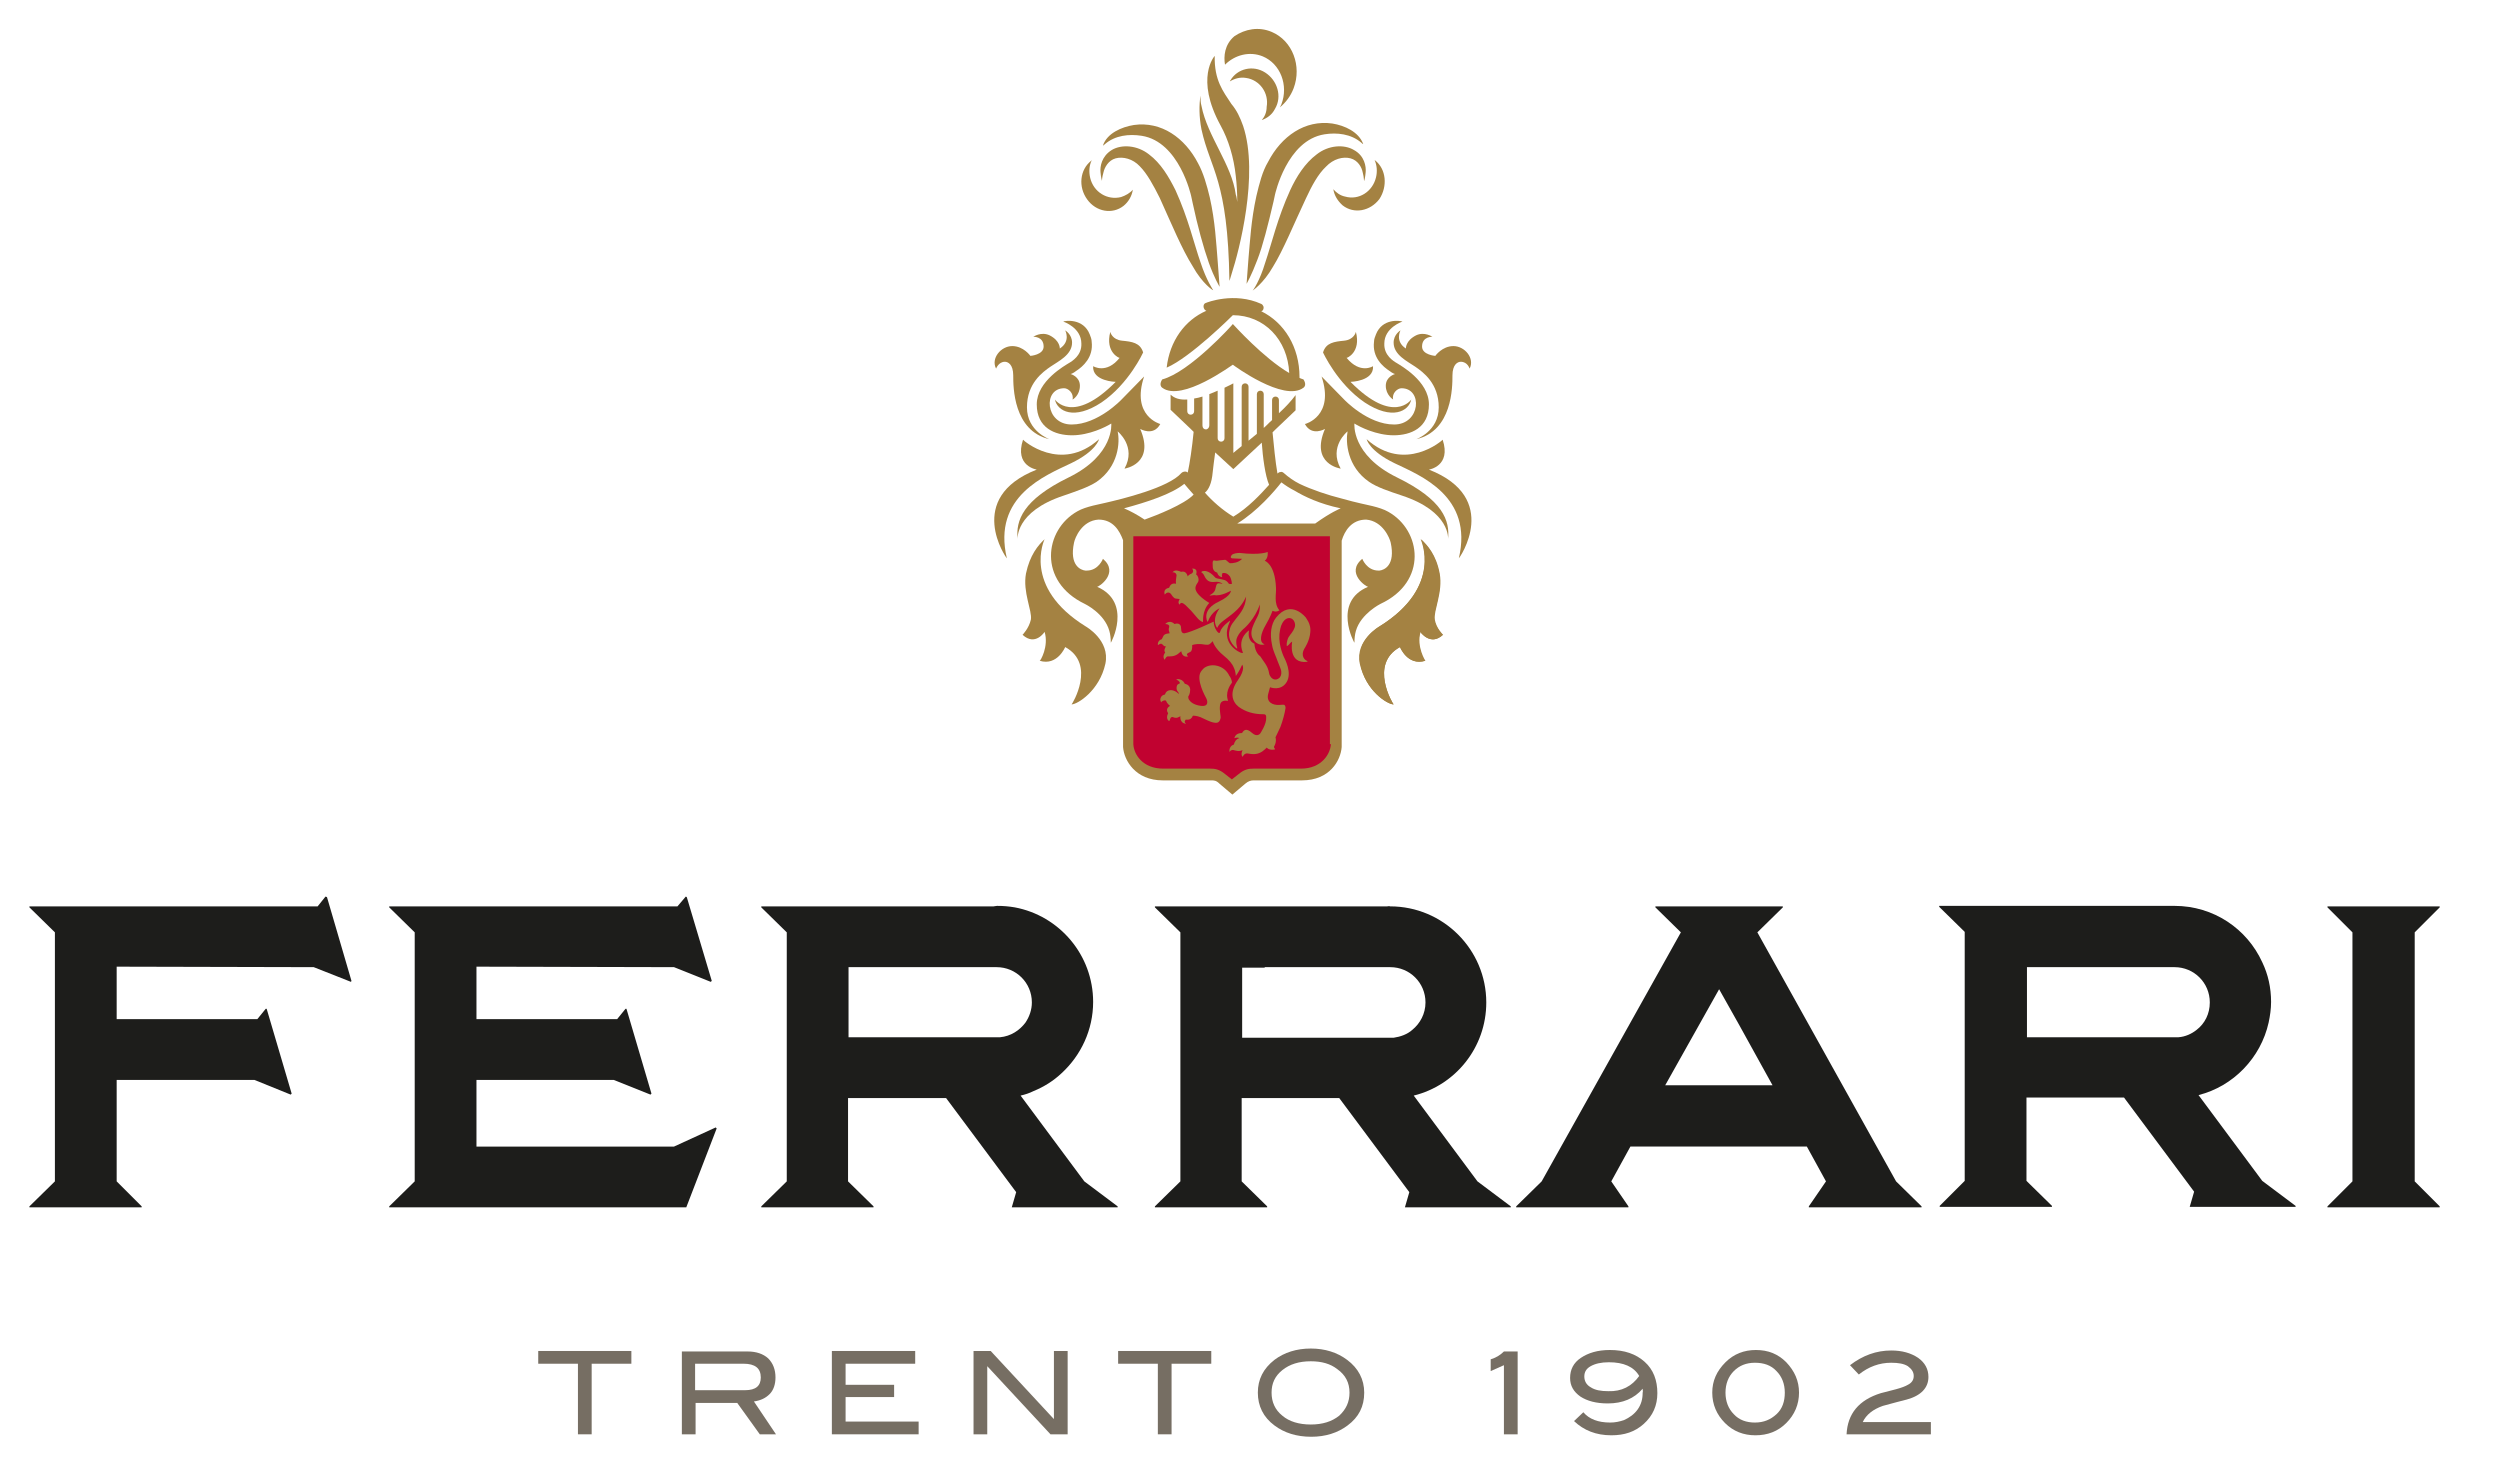 <?xml version="1.0" encoding="utf-8"?>
<!-- Generator: Adobe Illustrator 23.0.1, SVG Export Plug-In . SVG Version: 6.00 Build 0)  -->
<svg version="1.1" id="Livello_1" xmlns="http://www.w3.org/2000/svg" xmlns:xlink="http://www.w3.org/1999/xlink" x="0px" y="0px"
	 viewBox="0 0 510 300" style="enable-background:new 0 0 510 300;" xml:space="preserve">
<style type="text/css">
	.st0{fill:#1D1D1B;}
	.st1{fill:#A48242;}
	.st2{fill:#C10230;}
	.st3{fill:#766E63;}
</style>
<g>
	<path class="st0" d="M337.7,184.9l0,0.2l5.2,5.1L314.5,241l-5.2,5.1v0.2h22.9v-0.2l-3.5-5.1l3.9-7.1h36l3.9,7.1l-3.5,5.1v0.2H392
		v-0.2l-5.2-5.1l-28.3-50.8l5.2-5.1v-0.2H337.7z M354.8,209.1l6.8,12.3h-21.9l11-19.6L354.8,209.1z"/>
	<g>
		<path class="st0" d="M202.7,184.9l-47.4,0v0.2l5.2,5.1V241l-5.2,5.1v0.2h22.9v-0.2l-5.2-5.1v-17H193l14.3,19.2l-0.9,3.1h21.6v-0.2
			l-6.8-5.1l-13-17.5c0.9-0.2,1.8-0.5,2.6-0.9c2.2-0.9,4.1-2.1,5.8-3.7c3.9-3.6,6.4-8.8,6.4-14.5c0-9.6-6.9-17.6-16-19.3
			c-1.2-0.2-2.3-0.3-3.6-0.3C203.1,184.8,202.9,184.9,202.7,184.9 M203.3,197.3c4,0,7.2,3.2,7.2,7.2c0,1.5-0.5,2.9-1.3,4.1
			c-1.2,1.6-3,2.8-5.2,3h-30.9v-14.3H203.3z"/>
		<path class="st0" d="M443.3,184.8c-0.1,0-0.2,0-0.3,0l-47.4,0v0.2l5.2,5.1l0,50.8l-5.1,5.1v0.2h22.9v-0.2l-5.2-5.1l0-17h19.9
			l14.3,19.2l-0.9,3.1h21.6v-0.2l-6.8-5.1l-13-17.5c7.1-1.8,12.7-7.6,14.3-14.8c0.3-1.4,0.5-2.8,0.5-4.2c0-2.9-0.6-5.6-1.8-8.1
			c-3.1-6.8-9.9-11.5-17.9-11.5C443.5,184.8,443.4,184.8,443.3,184.8 M426,197.3h17.6c4,0,7.2,3.2,7.2,7.2c0,2.3-1,4.3-2.7,5.6
			c-1,0.8-2.3,1.4-3.7,1.5h-30.9v-14.3H426z"/>
		<path class="st0" d="M283,184.9l-47.4,0v0.2l5.2,5.1l0,50.8l-5.2,5.1v0.2h22.9v-0.2l-5.2-5.1l0-17h19.9l14.3,19.2l-0.9,3.1h21.6
			v-0.2l-6.8-5.1l-13-17.5c8.5-2.1,14.8-9.8,14.8-19c0-10.8-8.8-19.6-19.6-19.6C283.3,184.8,283.1,184.9,283,184.9 M258,197.3h25.6
			c4,0,7.2,3.2,7.2,7.2c0,2.3-1.1,4.3-2.7,5.6c-1,0.9-2.4,1.4-3.8,1.6h-30.9v-14.3H258z"/>
	</g>
	<polygon class="st0" points="491.9,184.9 474.8,184.9 474.8,185.1 479.9,190.2 479.9,241 474.8,246.1 474.8,246.3 497.7,246.3 
		497.7,246.1 492.6,241 492.6,190.2 497.7,185.1 497.7,184.9 	"/>
	<polygon class="st0" points="64.8,184.9 6,184.9 6,185.1 11.2,190.2 11.2,241 6,246.1 6,246.3 28.9,246.3 28.9,246.1 23.8,241 
		23.8,220.3 51.9,220.3 59.3,223.3 59.5,223.1 54.4,205.8 54.2,205.8 52.5,207.9 23.8,207.9 23.8,197.2 64,197.3 71.6,200.3 
		71.7,200.1 66.7,183 66.4,182.9 	"/>
	<polygon class="st0" points="140.1,183 139.9,182.9 138.2,184.9 79.4,184.9 79.4,185.1 84.6,190.2 84.6,241 79.4,246.1 79.4,246.3 
		140,246.3 146.2,230.2 146,230 137.5,233.9 97.2,233.9 97.2,220.3 125.2,220.3 132.7,223.3 132.9,223.1 127.8,205.8 127.6,205.8 
		125.9,207.9 97.2,207.9 97.2,197.2 137.5,197.3 145,200.3 145.2,200.1 	"/>
	<g>
		<path class="st1" d="M273.5,103.7c-0.2,0.1-2,0.8-5.2,3.1h-15.9c4.1-2.5,7.6-6.6,9-8.4c0.8,0.6,1.7,1.2,2.7,1.7v0
			C266.1,101.3,269.2,102.8,273.5,103.7L273.5,103.7z M245.8,100.5c0.4-0.3,1.2-1.2,1.5-3.4c0.2-1.7,0.4-3.5,0.6-4.8l3.7,3.4v-0.1
			v0.1l5.8-5.4c0.2,2.9,0.7,6.8,1.5,8.6c-1.7,1.9-4.3,4.7-7.3,6.5C249.3,104,247.3,102.2,245.8,100.5 M233.5,106
			c-1.5-1-3-1.8-4.2-2.3c4.8-1.3,9.7-2.9,12.3-5c0.4,0.5,1.1,1.3,1.9,2.2C241.6,102.9,236,105.1,233.5,106 M283.2,104.4
			c-1.7-1-4.9-1.5-5.6-1.7c-1-0.2-2.4-0.6-3.9-1c-2.8-0.7-6.1-1.8-8.6-3c-1.2-0.6-2.3-1.4-3.2-2.2c-0.2-0.2-0.5-0.3-0.7-0.2
			c-0.2,0-0.4,0.1-0.6,0.3c-0.4-2.2-0.8-6.2-1-8.4l0.5-0.5l4.2-4v-3.1c-0.8,1.1-2,2.4-3.4,3.7v-2.7c0-0.4-0.3-0.7-0.7-0.7
			c-0.4,0-0.7,0.3-0.7,0.7v4.1c-0.6,0.5-1.1,1.1-1.7,1.6v-6.9c0-0.4-0.3-0.7-0.7-0.7c-0.4,0-0.7,0.3-0.7,0.7v8.1
			c-0.6,0.5-1.2,1-1.7,1.4v-11c0-0.4-0.3-0.7-0.7-0.7c-0.4,0-0.7,0.3-0.7,0.7V91c-0.8,0.6-1.3,1.1-1.7,1.4V78.2c0,0-0.7,0.4-1.8,0.9
			v10.3c0,0.4-0.3,0.7-0.7,0.7c-0.4,0-0.7-0.3-0.7-0.7v-9.7c-0.5,0.2-1.1,0.5-1.7,0.7v6.4c0,0.4-0.3,0.8-0.7,0.8
			c-0.4,0-0.7-0.3-0.7-0.8v-5.9c-0.6,0.2-1.1,0.3-1.7,0.4v2.6c0,0.4-0.3,0.7-0.7,0.7c-0.4,0-0.7-0.3-0.7-0.7v-2.4
			c-1.4,0.1-2.6-0.2-3.4-1v3.1l4.1,3.9l0.6,0.6c-0.3,3.1-0.8,6.5-1.2,8.3c-0.1-0.1-0.3-0.2-0.5-0.2c-0.3,0-0.6,0.1-0.8,0.3
			c-2.6,3-12.1,5.3-15.6,6.1c-0.7,0.2-3.9,0.7-5.6,1.7c-6.8,3.8-8.1,14.3,1.5,18.9l0,0c0,0,4,1.9,5,5.5c0.2,0.7,0.3,1.5,0.3,2.4
			c0,0.2,4.5-8.2-2.8-11.4c0.3,0.1,4.6-2.8,1.2-5.7c0,0-0.9,2.4-3.3,2.4h-0.1h-0.2c-0.9-0.1-3.3-1-2.3-5.7c0.2-1,1.6-4.5,5-4.7
			c3,0,4.3,2.3,5,4.2v42.1l0,0.1c0.2,2.7,2.5,6.8,8.1,6.8c0,0,3.1,0,5.8,0c1.6,0,2.8,0,3.5,0h0.1h0.4c0.7,0,1.1,0,1.8,0.7l2.6,2.2
			l2.6-2.2c0.7-0.6,1.2-0.7,1.8-0.7h0.4h0.1c0.7,0,1.9,0,3.5,0c2.7,0,5.8,0,5.8,0c5.7,0,7.9-4.1,8.1-6.8l0-0.1v-42
			c0.6-2,2-4.3,5-4.3c3.4,0.3,4.8,3.8,5,4.7c1,4.6-1.3,5.6-2.3,5.7h-0.1h-0.1c-2.4,0-3.3-2.4-3.3-2.4c-3.5,2.9,0.9,5.8,1.2,5.7
			c-7.4,3.1-2.8,11.6-2.8,11.4c0-0.9,0.1-1.7,0.3-2.4c1-3.5,5-5.5,5-5.5l0,0C291.3,118.7,290,108.2,283.2,104.4"/>
		<path class="st1" d="M221.5,127.8c-13.1-8.1-8.4-17.8-8.4-17.8c-1.3,1.2-3,3.2-3.8,7c-0.7,3.8,1.3,7.6,1,9.4
			c-0.4,1.8-1.7,3.1-1.7,3.1c2.6,2.4,4.5-0.6,4.5-0.6c0.9,3-0.9,6-1,5.9c3.6,1.1,5.2-2.8,5.2-2.8c6.4,3.5,1.4,11.7,1.3,11.7
			c1.2,0,5.7-2.8,6.9-8.3C226.5,130.6,221.5,127.8,221.5,127.8"/>
		<path class="st1" d="M281.4,127.8c13.1-8.1,8.5-17.8,8.5-17.8c1.3,1.2,3.1,3.2,3.8,7c0.7,3.8-1.3,7.6-1,9.4
			c0.3,1.8,1.7,3.1,1.7,3.1c-2.6,2.4-4.6-0.6-4.6-0.6c-0.9,3,1,6,1,5.9c-3.6,1.1-5.2-2.8-5.2-2.8c-6.4,3.5-1.4,11.7-1.3,11.7
			c-1.3,0-5.8-2.8-6.8-8.3C276.5,130.6,281.4,127.8,281.4,127.8"/>
		<path class="st1" d="M281.4,127.8c13.1-8.1,8.4-17.8,8.4-17.8c1.3,1.2,3.1,3.2,3.8,7c0.7,3.8-1.3,7.6-1,9.4
			c0.3,1.8,1.7,3.1,1.7,3.1c-2.5,2.4-4.6-0.6-4.6-0.6c-0.9,3,0.9,6,1,5.9c-3.6,1.1-5.1-2.8-5.1-2.8c-6.4,3.5-1.4,11.7-1.3,11.7
			c-1.2,0-5.7-2.8-6.9-8.3C276.4,130.6,281.4,127.8,281.4,127.8"/>
		<path class="st2" d="M271.5,151.8L271.5,151.8c-0.1,2-1.9,5-6.1,5c0,0-3,0-5.7,0c-1.5,0-2.7,0-3.4,0h-0.1h-0.5
			c-0.9,0-1.8,0.1-3,1.1l-1.4,1.1l-1.4-1.1c-1.2-1-2.1-1.1-3-1.1h-0.4h-0.1c-0.6,0-1.8,0-3.4,0c-2.7,0-5.7,0-5.7,0
			c-4.2,0-6-2.9-6.1-5v0v-42.4h40.1V151.8z"/>
		<path class="st1" d="M259.8,41.1c0.1-0.5,0.2-0.9,0.3-1.4c0,0,2.4-11.1,10.1-12.3c2.5-0.4,5.4-0.1,7.5,1.7c0,0,0.3,0.3,0.4,0.3
			c-0.9-2.5-3.8-3.8-6.3-4.2c-5.6-0.8-10.4,2.6-13.1,7.8c0,0,0,0,0,0c-1.2,2-1.8,4.5-2.4,7c-1.1,5-1.3,9.4-1.6,12.6l-0.4,5.3
			c0,0,1-1.7,2.2-4.9C257.6,50.2,258.7,45.8,259.8,41.1 M275.5,32.3c1.5,0.4,2.3,1.8,2.5,2.9c0.3,1.1,0.2,1.7,0.3,1.7
			c0,0,0.2-0.6,0.3-1.8c0.1-1.1-0.2-3.3-2.4-4.5c-2-1.2-5.2-1-7.6,0.9c-2.4,1.8-4.1,4.5-5.4,7.3c-2.6,5.7-3.8,11-5.1,14.8
			c-1.1,3.7-2.5,5.7-2.6,5.7c0,0,2.2-1.4,4.2-4.9c2.1-3.4,4.2-8.6,6.7-13.9c1.2-2.6,2.5-5,4.1-6.5C272,32.4,274,31.9,275.5,32.3
			 M246.8,40.3c-0.6-2.5-1.3-5-2.4-7c0,0,0,0,0,0c-2.7-5.2-7.5-8.6-13.1-7.8c-2.5,0.4-5.5,1.7-6.3,4.2c0.1,0,0.4-0.3,0.4-0.3
			c2.1-1.8,4.9-2.1,7.5-1.7c7.7,1.2,10.1,12.3,10.1,12.3h0c0.1,0.5,0.2,0.9,0.3,1.4c1,4.7,2.2,9.1,3.3,12.2c1.1,3.1,2.2,4.9,2.2,4.9
			l-0.4-5.3C248.1,49.6,247.9,45.2,246.8,40.3 M253.6,25.7c-0.6-1.7-1.3-3.2-2.4-4.5c-1.7-2.6-3.5-4.8-3.4-9.8c0,0-4.1,4.5,1.2,14.2
			c1.6,2.9,2.7,6.5,3.1,10.3c0.2,1.7,0.3,3.5,0.3,5.3c-0.1-0.5-0.1-1-0.3-1.5c-0.8-6.1-5.8-11.9-7-18.1c-0.2-0.7-0.2-1.4-0.2-2.1
			c-0.3,1.9-0.3,4.3,0.2,6.9c1.8,8.2,5.4,10.2,5.7,30.9c0,0,0.2-0.5,0.5-1.6C252.7,51.4,256.9,35.6,253.6,25.7 M239.8,38.8
			c-1.4-2.8-3-5.5-5.4-7.3c-2.4-1.9-5.6-2.1-7.6-0.9c-2.1,1.3-2.4,3.4-2.3,4.5c0.1,1.2,0.3,1.8,0.3,1.8c0,0,0-0.7,0.3-1.7
			c0.2-1,1-2.5,2.5-2.9c1.5-0.4,3.5,0.1,4.9,1.6c1.5,1.5,2.8,3.9,4.1,6.5c2.4,5.3,4.5,10.4,6.7,13.9c2,3.6,4.2,5,4.2,4.9
			c0,0-1.4-2-2.6-5.7C243.6,49.8,242.4,44.5,239.8,38.8 M257.6,11.5c3.6,1.5,5.3,5.9,3.8,9.8c-0.1,0.2-0.2,0.4-0.3,0.6
			c1.2-1,2.2-2.3,2.8-3.9c1.7-4.5-0.2-9.7-4.5-11.5c-2.6-1.1-5.4-0.6-7.6,0.9c-2,1.7-2.2,4.1-1.9,5.8
			C251.9,11.2,254.9,10.4,257.6,11.5 M257.4,24.5c1.1-0.4,2.1-1.1,2.7-2.3c1.5-2.5,0.5-5.8-2-7.4c-2.5-1.6-5.7-0.8-7.1,1.6
			c-0.1,0.1-0.1,0.1-0.1,0.2c1-0.6,2.1-0.9,3.3-0.7c2.8,0.4,4.7,3.1,4.2,5.9C258.4,22.9,258,23.8,257.4,24.5 M280.5,32.7
			c-0.1,0-0.1,0-0.1-0.1c0.5,1.1,0.6,2.4,0.3,3.6c-0.7,2.9-3.5,4.7-6.3,3.9c-1-0.2-1.8-0.8-2.4-1.5c0.2,1.3,0.9,2.4,1.9,3.3
			c2.3,1.8,5.6,1.2,7.5-1.3C283.1,38,282.8,34.5,280.5,32.7"/>
		<path class="st1" d="M229.2,42c1-0.8,1.7-2,1.9-3.3c-0.6,0.7-1.5,1.2-2.4,1.5c-2.8,0.7-5.6-1-6.3-3.9c-0.3-1.3-0.2-2.5,0.3-3.6
			c-0.1,0-0.1,0.1-0.1,0.1c-2.3,1.8-2.7,5.3-0.8,7.9C223.6,43.2,226.9,43.8,229.2,42"/>
		<path class="st1" d="M246.7,123c0,0-3.2-1.8-2.8-3.3c0,0,0.1-0.4,0.4-0.8c0.5-0.6,0-1.6-0.3-1.7c0,0,0.5-1.3-0.8-1.2
			c0,0,0.5,0.6-0.1,1c0,0-0.6,0.2-0.8,0.6c0,0-0.2-1-1-1c-0.2,0-0.3,0.1-0.5,0c0,0-1.2-0.6-1.6,0.2c0,0,0.2-0.1,0.4,0
			c0.3,0.1,0.5,0.5,0.4,0.7c0,0.2-0.2,1-0.1,1.6c0,0-1-0.4-1.4,0.8c-0.5,0.1-1.2,0.4-0.9,1.4c0,0,0.5-0.7,1.1-0.3
			c0,0,0.1,0.1,0.2,0.2c0.2,0.3,0.5,0.8,0.9,0.9c0,0,0.7,0.1,0.8,0.1c0.2,0-0.5,0.6,0,1.1c0.1,0.2,0.1-0.4,0.5-0.3
			c0.5,0.1,0.9,0.6,1.9,1.6c1,1.1,1.6,2.1,2.4,2.3C245.5,126.9,245.1,124.7,246.7,123"/>
		<path class="st1" d="M253.4,114c0,0-1.8-0.1-2.1-0.1c-0.3-0.1-0.3-0.4,0-0.7c0.3-0.3,1.1-0.4,1.6-0.4c4.2,0.5,5.7-0.2,5.7-0.2
			s0.2,1.2-0.6,1.8c0,0,2.1,0.6,2.3,5.5c0.1,1.2-0.5,3.2,0.7,4.6c0,0-0.6,0.5-1.4,0.1c0,0-0.4,1.2-1.4,2.9c-1,1.7-1.4,3.5-0.3,3.9
			c0.2,0-0.1,0.2-0.8,0.1c-0.4-0.1-0.7-0.3-0.7-0.3c0,0-1.7-0.9-0.9-3.2c0.8-2.2,1.6-2.5,1.5-4.7c-1,3-3.1,4.8-3.1,4.8
			s-1.8,1.4-1.7,2.9c0,0.4,0.1,0.8,0.2,1.2c0,0.1-0.1,0.1-0.1,0.1s-2-1.4-1.5-3.6c0.1-0.7,0.4-1.3,0.9-1.9c0.9-1.3,2.4-2.5,2.5-5.1
			c0,0-0.7,1.8-2.4,3.2c-1.6,1.4-3,2-3.5,3.2c0,0-1.3-1.5,0.5-4c0,0-1.6,0.6-2.4,2.7h-0.1c0,0-1.3-2.4,2.4-4.1
			c2.5-1.2,2.4-2.2,2.4-2.2s-2,1.2-3.4,0.9c0,0-0.8,0.1-0.9,0.1v-0.1c0,0,0.9-0.4,1.1-1.1c0.2-0.7,0.2-1.3,0.7-1.3
			c0.5,0,0.5,0.1,0.8,0.1c0,0-0.5-0.5-1.5-0.4c-1,0.1-1.7,0-2.3-1.4c0,0-0.3-0.5-0.5-0.5c-0.1-0.1,0.1-0.3,0.4-0.3
			c0,0,1-0.3,2.4,1.3c0,0,0.1,0.2,0.9,0.3c0.8,0.2,1.3,0.1,1.9,1c0,0,0.5,0.1,0.6,0c0,0,0-0.8-0.4-1.5c-0.3-0.4-0.7-0.8-1.5-0.7
			c0,0-0.1,0.2-0.1,0.3c-0.1,0.1,0,0.3,0,0.4c0,0.1,0.1,0.2-0.2,0.1c-0.2-0.1-0.6-0.2-0.8-0.9c0,0-0.8-0.1-0.9-1.1
			c0-0.9-0.1-1,0.1-1.3c0.1-0.2,0.2,0,0.7,0c0,0,1.4-0.2,1.7-0.2c0.3,0,0.6,0.5,1,0.7C251.6,114.9,252.6,114.8,253.4,114"/>
		<path class="st1" d="M255.9,131.3c0,0-0.8-0.2-1.1-1.3c-0.1-0.4-0.1-0.8,0-1.4c0,0-2.4,1.5-1.3,4.4c0,0,0.2,0.3-0.2,0.2
			c-0.3,0-4.6-1.9-2.4-6.4c0,0,0,0,0-0.2c0,0-0.1,0.1-0.1,0.1s-1.6,1.1-1.9,2.2c-0.2,0.9-1.4-1-1.3-2.1c0,0-4.6,2.2-6,2.4
			c-0.8,0-0.6-1-0.7-1.4c0,0-0.2-0.9-1.3-0.5c0,0-0.9-1-1.9,0c0,0,0.5,0,0.7,0.2c0.2,0.2,0.1,0.2,0.1,0.5c-0.1,0.2-0.1,0.6,0,0.8
			c0.1,0.3,0.1,0.4,0.1,0.4s-1.1,0-1.3,0.6c-0.3,0.6-0.3,0.6-0.3,0.6c0,0-0.9,0.2-0.8,1.2c0.6-0.4,0.8-0.3,0.8-0.2c0,0,0,0,0.2,0.1
			c0.1,0.2,0.4,0.4,0.7,0.4c-0.3,0.2-0.5,0.9-0.2,1.2c0,0-0.7,0.8-0.1,1.5c0,0,0.2-0.6,0.6-0.7c0.4,0,1.3,0.1,2.1-0.5
			c0.8-0.7,0.7-0.5,0.7-0.5s0.1,1.3,1.4,1c0,0-0.6-0.4,0-0.7c0.7-0.3,0.7-0.4,0.8-1.1c0-0.3,0-0.5,0-0.5s0.6-0.3,1.9-0.2
			c1.3,0.2,1.5,0.2,1.9-0.2c0.4-0.4,0.4-0.4,0.4-0.4s0.3,1.4,2.3,3c0.9,0.7,1.7,1.6,2,2.4c0.4,0.8,0.4,1.7,0.4,1.7s0.7-0.9,1.3-2.3
			c0,0,0.8,0.8-0.9,3.2c-1.7,2.4-1.2,4.3,0.2,5.4c1.4,1,3,1.5,5,1.5c0.6,0,0.6,0.3,0.6,0.7c0.1,1.3-1.2,3.2-1.2,3.2
			c0,0-0.6,0.9-1.7-0.1c-1.2-1.1-1.7-0.5-2,0c-0.1,0.1-0.3,0-0.6,0.1c-0.4,0.1-0.8,0.3-1,1c0,0,0.7-0.3,1,0c-0.6,0.1-1,0.8-1.1,1.3
			c0,0-1,0.2-0.9,1.5c0,0,0.3-0.5,0.8-0.4c0.4,0.1,1.2,0.4,1.9,0c0,0-0.5,0.9,0,1.4c0,0,0.3-0.8,1-0.7c0.7,0.1,1.8,0.4,3-0.4
			c0.9-0.7,0.9-0.8,0.9-0.8s0.4,0.6,1.6,0.4c0.3-0.1-0.2-0.3-0.1-0.6c0,0,0.6-0.9,0.3-1.9c0,0,0.5-1,1-2.1c0.5-1.3,0.9-2.9,1-3.6
			c0,0,0.2-0.6-0.2-0.9c-0.2-0.1-0.5,0-1,0c-1.4,0.1-2.7-0.6-2.3-2.2c0.4-1.6,0.4-1.4,0.4-1.4s2.2,0.9,3.4-1.1
			c1.1-1.9-0.4-4.7-0.5-4.9c0,0-1.2-2.3-1-4.8c0.1-0.8,0.2-1.6,0.6-2.3c0.9-1.6,2.5-1.2,2.6,0.4c0,0.7-0.6,1.5-1,2
			c-0.3,0.4-0.4,0.6-0.4,0.6s-0.4,0.8-0.3,1.7c0.2,0,0.5-0.4,0.8-0.7c0.2-0.2,0.3-0.2,0.3-0.2s-0.9,4.6,3.1,4.1c0,0,0.1-0.1-0.1-0.2
			c-0.3-0.1-1.4-0.9-0.5-2.5c0,0,1.1-1.6,1.2-3.4c0.1-1-0.2-1.9-0.9-2.9c0,0-3-3.9-6.1,0c-1,1.3-1.3,3.3-0.8,5.6
			c0.2,1.2,0.8,2.3,1.1,3.2c0.5,1.2,0.7,1.8,0.7,1.8s0.5,1.6-0.9,2c-0.6,0.1-1-0.2-1.3-0.7c-0.2-0.3-0.2-0.6-0.3-1
			c-0.3-1.2-1-1.9-1.7-3C256.1,133.2,255.9,131.7,255.9,131.3"/>
		<path class="st1" d="M251.3,139.3c0,0-1.3,1.5-0.9,3.2c0,0.1,0.1,0.3,0.1,0.5c0,0-1.4-0.4-1.6,0.8c-0.2,1.1,0.2,2.4,0.1,2.7
			c-0.1,0.3-0.2,1.2-1.4,0.9c-0.7-0.1-1.8-0.7-2.7-1.1c-0.8-0.3-1.4-0.3-1.4-0.3h0c0,0-0.2-0.1-0.3,0.3c-0.2,0.2-0.3,0.6-1.3,0.5
			c0,0-0.4,0.4-0.1,0.7c0.4,0.3-0.2,0.1-0.4,0c-0.2-0.1-0.7-0.5-0.6-1.4c0,0-0.3,0.2-0.6,0.3c-0.3,0.1-0.7,0-0.9-0.1
			c-0.2-0.1-0.5,0-0.6,0.4c-0.1,0.4-0.2,0.4-0.2,0.4s-0.8-0.4-0.2-1.6c-0.7-1,0.4-1.5,0.4-1.5s-0.6-0.4-0.8-1c-0.1-0.3-1,0-1,0.3
			c0,0-0.2-0.3-0.2-0.6c0-0.4,0.3-0.9,0.9-1c0.1,0.1,0.1-0.8,1.1-0.9c1-0.1,1.8,0.8,1.8,0.8s0-0.3-0.3-0.6c-0.3-0.4-0.2-1.2,0.1-1.4
			c0.4-0.2,0.5-0.2,0.3-0.5c-0.2-0.3-0.5-0.4-0.6-0.4c-0.1,0,0.1-0.3,0.7-0.1c0.7,0.2,0.9,0.7,1,0.9c0,0,1,0.1,1.1,1.1
			c0,1-0.3,1.3-0.4,1.5c0,0.2,0,0.4,0.2,0.7c0.2,0.3,0.8,1,2.4,1.2c1.7,0.2,1.3-1.1,1.1-1.5c-0.2-0.4-2.2-3.9-1.1-5.5
			c0.3-0.4,0.6-0.8,1.1-1c1.5-0.7,3.8-0.1,4.7,1.9C250.9,137.9,251.4,138.9,251.3,139.3"/>
		<path class="st1" d="M251.5,66.1L251.5,66.1c-0.2,0.3-8.8,9.8-14.4,11.3c0,0-0.8,1.1,0,1.7c4,3,14.3-4.7,14.4-4.7
			c0.1,0.1,10.4,7.7,14.4,4.7c0.8-0.6,0-1.7,0-1.7c-0.3-0.1-0.6-0.2-0.8-0.3l0-0.2c0-6.1-3.1-11.1-7.8-13.4c0.2-0.1,0.4-0.2,0.4-0.4
			c0.2-0.4,0-0.9-0.4-1.1c-5.5-2.5-11.1-0.3-11.3-0.2c-0.4,0.1-0.6,0.6-0.4,1.1c0.1,0.2,0.2,0.4,0.5,0.5c-4.4,1.9-7.5,6.2-8.1,11.6
			c4.9-2.1,13.5-10.7,13.5-10.7h0c6.4,0,11.2,5,11.5,11.8C257.7,73,251.7,66.3,251.5,66.1"/>
		<path class="st1" d="M227.6,77.9c-8.8,8.9-12.4,3.6-12.4,3.6c0.5,2.4,3.9,4.3,9.5,0.6c5.6-3.8,8.5-10.2,8.5-10.2
			c-0.6-2-2.3-2.2-4.3-2.4c-2-0.2-2.4-1.7-2.4-1.8c-1.1,4.2,1.9,5.4,1.9,5.3c-2.7,3.4-5.4,1.7-5.4,1.7
			C222.8,77.8,227.6,77.9,227.6,77.9"/>
		<path class="st1" d="M205,73.8c0.6,0,1.7,0.5,1.7,2.8c0,2.3,0,11.3,7.4,13c0,0-4.6-1.6-4.6-6.5c0-4.9,3.2-7.2,4.8-8.3
			c1.6-1.1,4.4-2.4,4.4-4.9c0-1.7-1.4-2.5-1.4-2.5s1.2,2.2-1.1,3.7c0,0,0.1-1.6-2.1-2.7c-1.7-0.8-3.3,0.3-3.3,0.3s2.1-0.1,2.1,2
			c0,1.7-2.7,1.9-2.7,1.9s-1.4-2-3.7-2c-2.3,0-4.4,2.5-3.3,4.6C203.2,75.2,203.7,73.8,205,73.8"/>
		<path class="st1" d="M218.5,94.5c5.2-2.5,5.7-4.9,5.7-4.9c-7.8,7-15.5,0.2-15.5,0.1c-1.8,5.4,2.8,6.1,2.8,6.1
			c-14.8,5.8-6.2,18.1-6.1,18.1C202.4,101.2,213.3,97,218.5,94.5"/>
		<path class="st1" d="M233.4,76.8c0,0-4.6,4.7-4.6,4.7s-4.8,5.1-10.2,5.1c-5.4,0-5.9-7.4-1.5-7.4c0.8,0,2,1,1.7,2.3
			c0.1,0,1.5-0.9,1.5-2.8c0-1.9-1.9-2.4-1.9-2.4h0c0,0,0,0,0,0c0.1,0,0.6-0.2,1.1-0.6c1.4-0.9,3.6-2.8,3.2-6c0-0.5-0.2-1-0.4-1.5
			c-1.3-3.3-5-2.8-5.4-2.6c0,0,3.7,1.2,3.7,4.5c0.1,2.4-1.9,3.6-2.6,4c-0.6,0.4-6.5,3.6-6.5,8.4c0,4.8,3.7,6.3,7.2,6.3
			c3.5,0,6.9-1.7,8-2.4c0,0,0.7,6.4-8.7,11c-9.4,4.6-10.8,8.8-10.4,12.6c0,0-0.6-5.6,9.4-8.9c2.6-0.9,5-1.7,6.7-2.8
			c4.5-3.1,4.8-8.1,4.3-10.3c0,0,3.9,3.1,1.4,7.6c0,0,6.3-0.9,3.2-8.1c0,0,2.7,1.6,4.1-1C236.7,86.5,230.7,84.9,233.4,76.8"/>
		<path class="st1" d="M275.5,77.9c8.8,8.9,12.4,3.6,12.4,3.6c-0.5,2.4-3.9,4.3-9.5,0.6c-5.6-3.8-8.5-10.2-8.5-10.2
			c0.6-2,2.3-2.2,4.3-2.4c2-0.2,2.4-1.7,2.4-1.8c1.1,4.2-1.9,5.4-1.9,5.3c2.8,3.4,5.4,1.7,5.4,1.7C280.3,77.8,275.5,77.9,275.5,77.9
			"/>
		<path class="st1" d="M298,73.8c-0.6,0-1.7,0.5-1.7,2.8c0,2.3,0,11.3-7.4,13c0,0,4.6-1.6,4.6-6.5c0-4.9-3.2-7.2-4.8-8.3
			c-1.6-1.1-4.4-2.4-4.4-4.9c0-1.7,1.4-2.5,1.4-2.5s-1.2,2.2,1.1,3.7c0,0-0.1-1.6,2.1-2.7c1.7-0.8,3.3,0.3,3.3,0.3s-2.1-0.1-2.1,2
			c0,1.7,2.7,1.9,2.7,1.9s1.4-2,3.7-2c2.3,0,4.4,2.5,3.3,4.6C299.8,75.2,299.4,73.8,298,73.8"/>
		<path class="st1" d="M284.5,94.5c-5.2-2.5-5.7-4.9-5.7-4.9c7.8,7,15.5,0.2,15.5,0.1c1.8,5.4-2.8,6.1-2.8,6.1
			c14.8,5.8,6.2,18.1,6.1,18.1C300.6,101.2,289.7,97,284.5,94.5"/>
		<path class="st1" d="M269.6,76.8c0,0,4.6,4.7,4.6,4.7s4.8,5.1,10.2,5.1c5.4,0,5.9-7.4,1.5-7.4c-0.8,0-2,1-1.7,2.3
			c0,0-1.5-0.9-1.5-2.8c0-1.9,1.9-2.4,1.9-2.4l0,0c0,0,0,0,0,0c-0.1,0-0.6-0.2-1.1-0.6c-1.4-0.9-3.6-2.8-3.2-6c0-0.5,0.2-1,0.4-1.5
			c1.3-3.3,4.9-2.8,5.4-2.6c0,0-3.7,1.2-3.7,4.5c-0.1,2.4,1.9,3.6,2.6,4c0.6,0.4,6.5,3.6,6.5,8.4c0,4.8-3.7,6.3-7.2,6.3
			c-3.5,0-6.9-1.7-8-2.4c0,0-0.7,6.4,8.7,11c9.4,4.6,10.8,8.8,10.4,12.6c0,0,0.6-5.6-9.4-8.9c-2.7-0.9-5.1-1.7-6.7-2.8
			c-4.5-3.1-4.8-8.1-4.4-10.3c0,0-3.9,3.1-1.4,7.6c0,0-6.3-0.9-3.2-8.1c0,0-2.7,1.6-4.1-1C266.3,86.5,272.3,84.9,269.6,76.8"/>
	</g>
	<polygon class="st3" points="128.8,278.2 120.7,278.2 120.7,292.6 117.9,292.6 117.9,278.2 109.8,278.2 109.8,275.6 128.8,275.6 	
		"/>
	<g>
		<path class="st3" d="M152,283.6c2.2,0,3.2-0.9,3.2-2.6c0-1.9-1.2-2.8-3.5-2.8h-9.9v5.4H152z M158.3,292.6H155l-4.6-6.4h-8.5v6.4
			h-2.8v-16.9h13.4c1.8,0,3.2,0.5,4.2,1.4c1,1,1.5,2.3,1.5,3.9c0,1.4-0.4,2.6-1.2,3.4c-0.8,0.8-1.8,1.3-3.2,1.5L158.3,292.6z"/>
	</g>
	<polygon class="st3" points="187.4,292.6 169.7,292.6 169.7,275.6 186.7,275.6 186.7,278.2 172.5,278.2 172.5,282.5 182.4,282.5 
		182.4,285 172.5,285 172.5,290 187.4,290 	"/>
	<polygon class="st3" points="217.8,292.6 214.3,292.6 201.4,278.7 201.4,292.6 198.6,292.6 198.6,275.6 202.1,275.6 215,289.5 
		215,275.6 217.8,275.6 	"/>
	<polygon class="st3" points="247.1,278.2 239,278.2 239,292.6 236.2,292.6 236.2,278.2 228.1,278.2 228.1,275.6 247.1,275.6 	"/>
	<path class="st3" d="M275.3,284.1c0-2-0.8-3.6-2.5-4.8c-1.4-1.1-3.2-1.6-5.4-1.6c-2.4,0-4.3,0.6-5.8,1.8c-1.5,1.2-2.2,2.7-2.2,4.6
		c0,1.9,0.7,3.5,2.2,4.7c1.4,1.2,3.4,1.8,5.8,1.8c2.4,0,4.3-0.6,5.8-1.8C274.6,287.5,275.3,286,275.3,284.1 M278.3,284.1
		c0,2.8-1.1,5-3.4,6.7c-2,1.5-4.5,2.3-7.4,2.3c-3,0-5.5-0.8-7.5-2.3c-2.3-1.7-3.4-4-3.4-6.7c0-2.7,1.1-4.9,3.4-6.7
		c2-1.5,4.5-2.3,7.4-2.3c2.9,0,5.4,0.8,7.4,2.3C277.1,279.1,278.3,281.4,278.3,284.1"/>
	<path class="st3" d="M309.6,292.6h-2.8v-14.1l-2.7,1.2v-2.4c1-0.3,1.9-0.8,2.7-1.6h2.8V292.6z"/>
	<path class="st3" d="M334.4,280.7c-1.1-1.9-3.2-2.8-6.2-2.8c-1.6,0-2.8,0.3-3.7,0.8c-0.9,0.5-1.3,1.2-1.3,2.1
		c0,0.9,0.4,1.7,1.3,2.2c0.9,0.6,2.1,0.8,3.6,0.8C330.8,283.9,332.9,282.8,334.4,280.7 M335.1,283.3c-1.7,2-4.1,3-7.1,3
		c-2.4,0-4.2-0.5-5.6-1.4c-1.4-1-2.1-2.2-2.1-3.8c0-1.7,0.7-3.1,2.2-4.1c1.5-1,3.4-1.6,5.9-1.6c3,0,5.3,0.8,7.1,2.4
		c1.8,1.6,2.6,3.8,2.6,6.4c0,2.5-0.9,4.6-2.8,6.3c-1.8,1.6-3.9,2.3-6.6,2.3c-3.1,0-5.6-1-7.6-2.9l1.9-1.8c1.2,1.4,3,2.1,5.5,2.1
		c1,0,1.9-0.2,2.8-0.5c1.1-0.5,2.1-1.2,2.8-2.2c0.7-1,1-2.1,1-3.4C335.2,283.9,335.1,283.6,335.1,283.3"/>
	<path class="st3" d="M364.1,284.1c0-1.8-0.6-3.3-1.7-4.4c-1.1-1.2-2.6-1.7-4.4-1.7c-1.8,0-3.2,0.6-4.3,1.7
		c-1.1,1.1-1.7,2.6-1.7,4.4c0,1.8,0.6,3.3,1.7,4.4c1.1,1.2,2.6,1.7,4.3,1.7c1.8,0,3.2-0.6,4.4-1.7
		C363.6,287.4,364.1,285.9,364.1,284.1 M367,284.1c0,2.4-0.9,4.5-2.6,6.2c-1.7,1.7-3.8,2.5-6.3,2.5c-2.4,0-4.5-0.8-6.2-2.5
		c-1.7-1.7-2.6-3.8-2.6-6.2c0-2.4,0.9-4.4,2.7-6.2c1.7-1.7,3.8-2.5,6.2-2.5c2.5,0,4.5,0.8,6.2,2.5C366.1,279.7,367,281.7,367,284.1"
		/>
	<path class="st3" d="M393.9,292.6h-17.2c0.2-4.2,2.5-7,7-8.4c0.1,0,1.1-0.3,3.1-0.8c1.1-0.3,1.9-0.6,2.4-0.9c0.8-0.4,1.2-1,1.2-1.8
		c0-0.8-0.4-1.4-1.2-2c-0.8-0.5-1.9-0.7-3.4-0.7c-2.4,0-4.6,0.8-6.6,2.4l-1.8-1.9c2.6-2,5.4-3,8.4-3c2.2,0,4,0.5,5.5,1.5
		c1.4,1,2.1,2.3,2.1,3.9c0,2.2-1.5,3.8-4.4,4.6c-1.1,0.3-2.8,0.7-4.9,1.3c-2,0.7-3.4,1.8-4.1,3.3h13.9V292.6z"/>
</g>
</svg>
